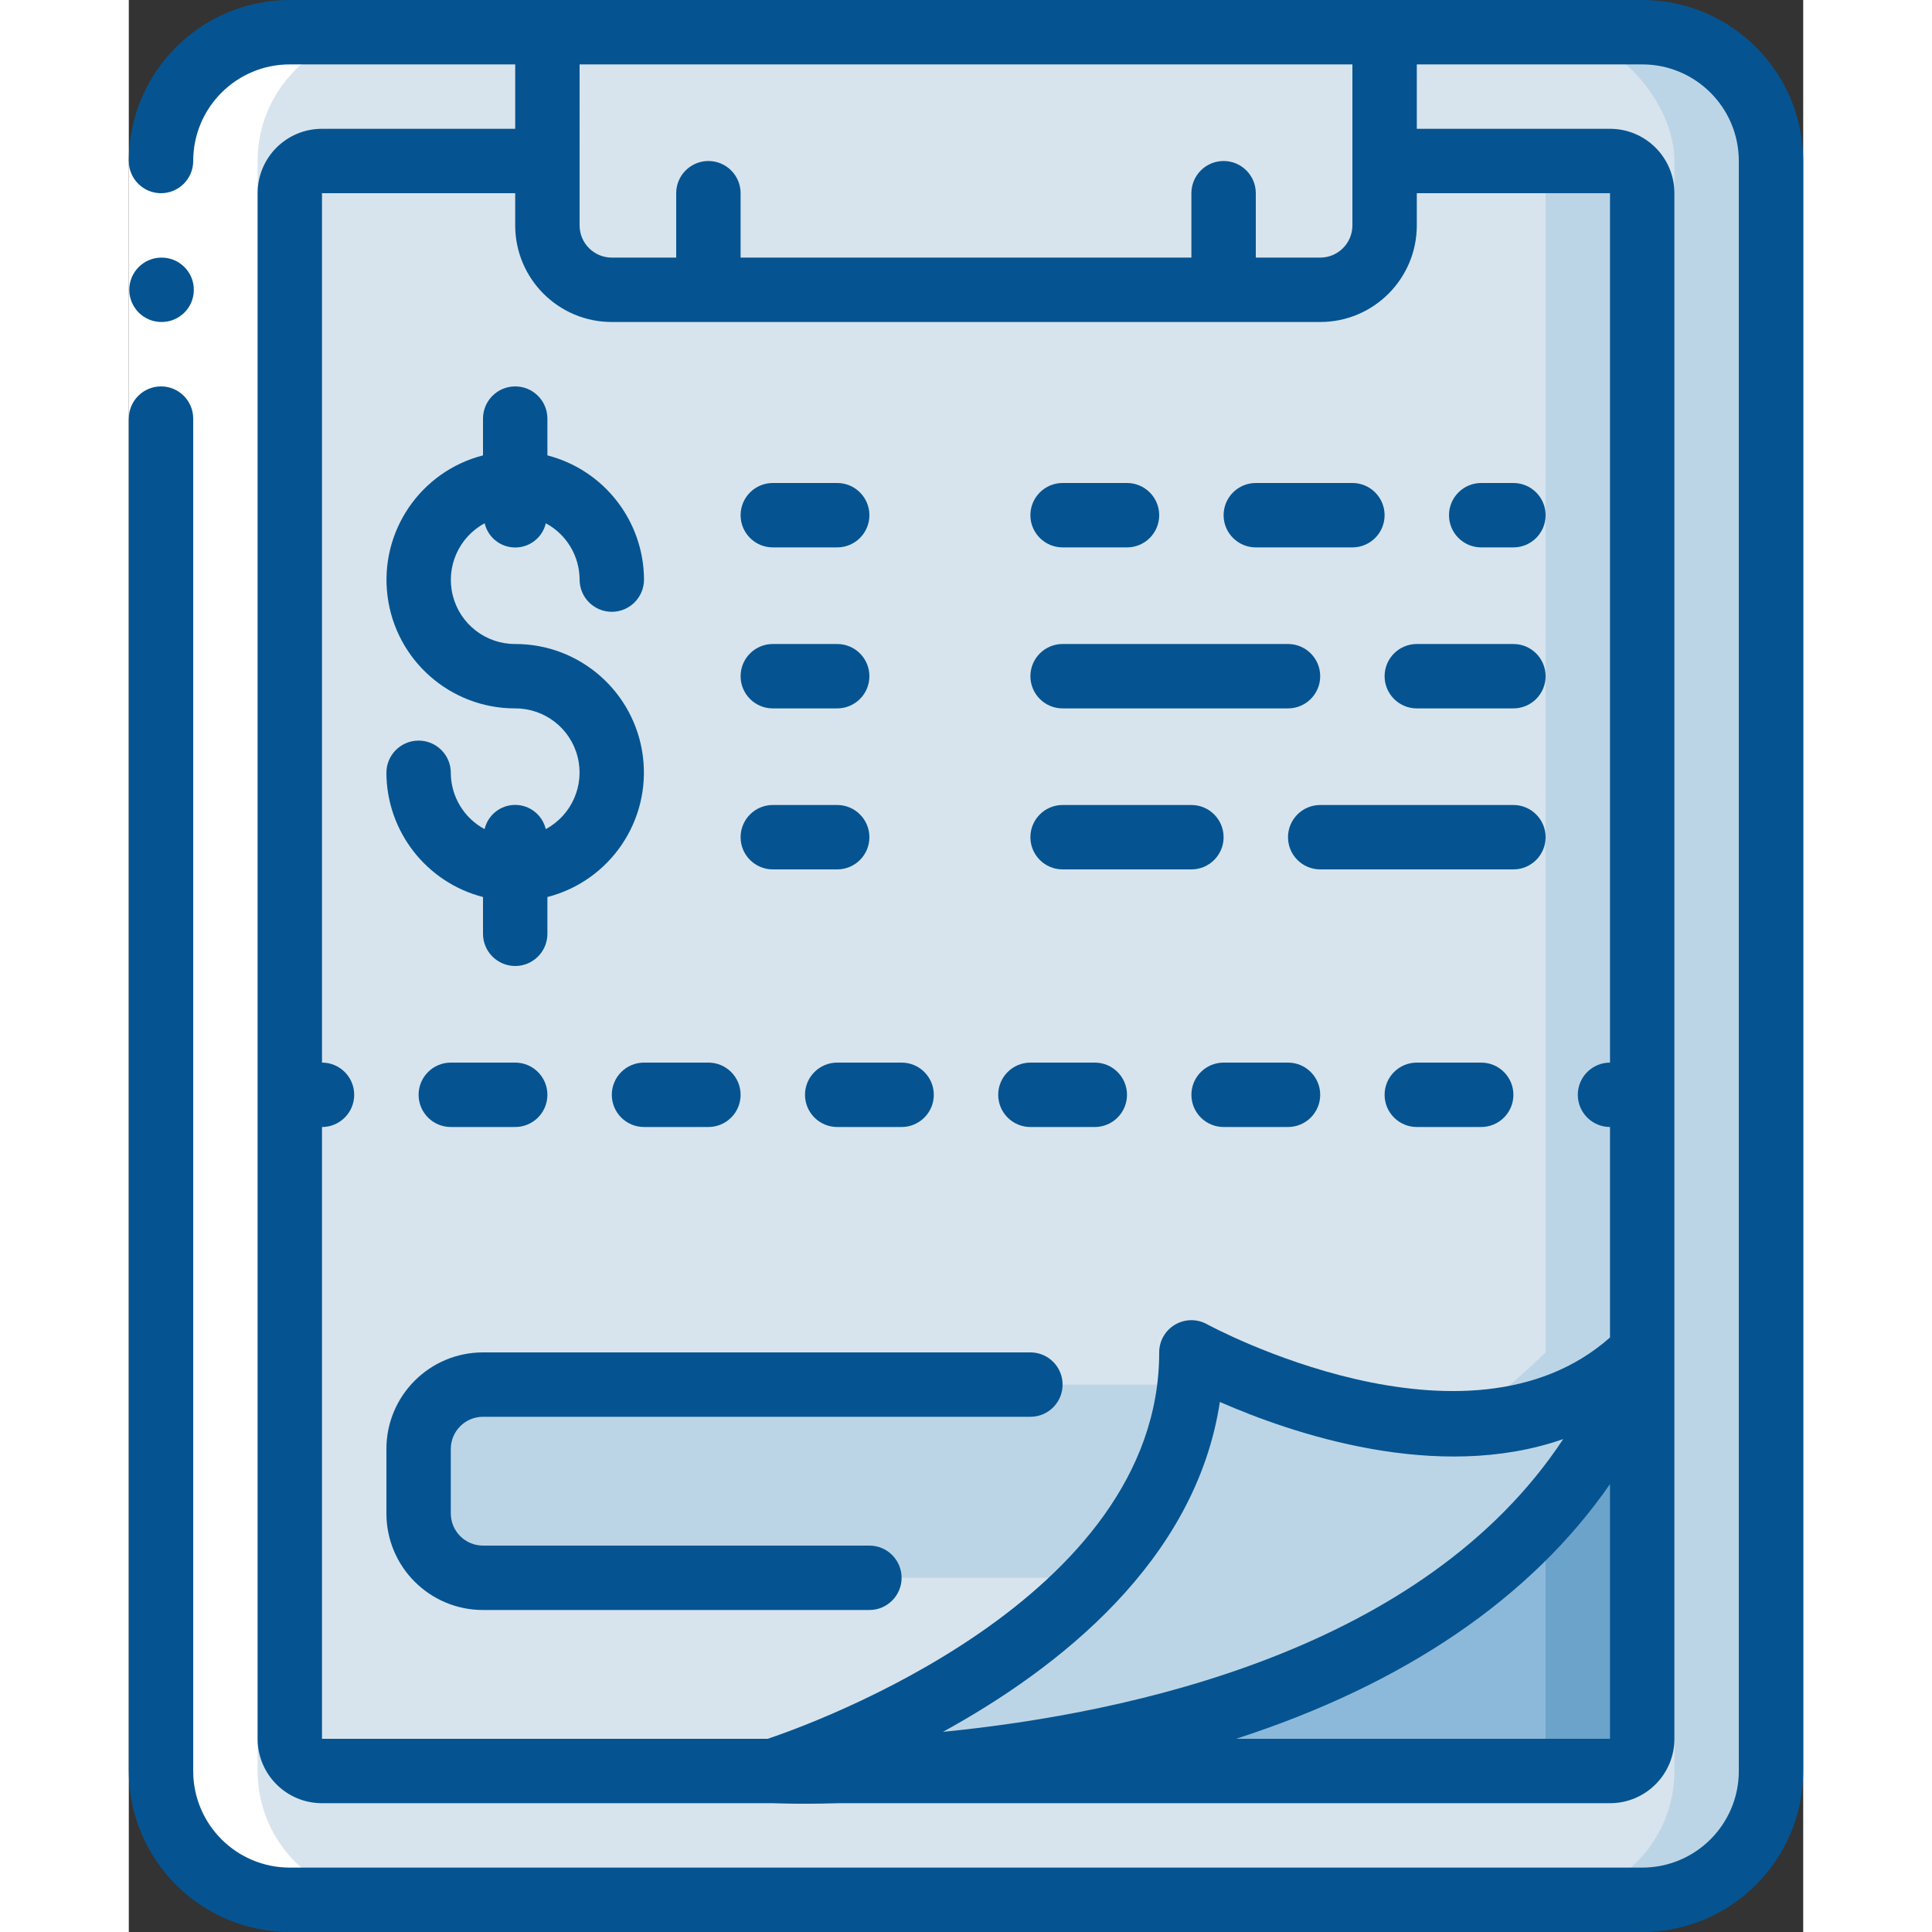 <?xml version="1.0"?>
<svg xmlns="http://www.w3.org/2000/svg" height="512px" viewBox="0 0 52 60" width="512px" class=""><rect x="0" y="0" width="52" height="60" fill="#333333" stroke="none"/><g><g id="005---Budget-Sheet" fill="none"><g id="Layer_4" transform="translate(1 1)"><rect id="Rectangle-path" fill="#cad9fc" height="58" rx="4" width="50" data-original="#CAD9FC" class="" style="fill:#BCD5E6" data-old_color="#cad9fc"/><rect id="Rectangle-path" fill="#e8edfc" height="58" rx="4" width="47" data-original="#E8EDFC" class="" style="fill:#D7E4EE" data-old_color="#e8edfc"/><path id="Shape" d="m46 5v36c-1.51 1.459-3.541 2.254-5.64 2.21-2.918-.084-5.778-.837-8.36-2.2-.01 8.99-13 12.99-13 12.99h-14c-.552 0-1-.448-1-1v-48c0-.552.448-1 1-1h40c.552 0 1 .448 1 1z" fill="#cad9fc" data-original="#CAD9FC" class="" style="fill:#BCD5E6" data-old_color="#cad9fc"/><path id="Shape" d="m43 5v36c-.826.799-1.708 1.537-2.64 2.21-2.918-.084-5.778-.837-8.36-2.2-.01 8.99-13 12.99-13 12.99h-14c-.552 0-1-.448-1-1v-48c0-.552.448-1 1-1h37c.552 0 1 .448 1 1z" fill="#e8edfc" data-original="#E8EDFC" class="" style="fill:#D7E4EE" data-old_color="#e8edfc"/><path id="Shape" d="m46 41v12c0 .552-.448 1-1 1h-23.8c10.019-.3 21.428-3.6 24.8-13z" fill="#7facfa" data-original="#7FACFA" class="active-path" style="fill:#6CA3CA" data-old_color="#7facfa"/><path id="Shape" d="m43 46.03v6.97c0 .552-.448 1-1 1h-20.8c4.7-.14 15.82-1.22 21.8-7.97z" fill="#a4c2f7" data-original="#A4C2F7" class="" style="fill:#8CB9DA" data-old_color="#a4c2f7"/><path id="Shape" d="m38 0v6c-.003 1.103-.897 1.997-2 2h-22c-1.103-.003-1.997-.897-2-2v-6z" fill="#e8edfc" data-original="#E8EDFC" class="" style="fill:#D7E4EE" data-old_color="#e8edfc"/><g fill="#cad9fc"><path id="Shape" d="m31.94 42c-.296 2.272-1.337 4.382-2.96 6h-18.98c-1.103-.003-1.997-.897-2-2v-2c.003-1.103.897-1.997 2-2z" data-original="#CAD9FC" class="" style="fill:#BCD5E6" data-old_color="#CAD9FC"/><path id="Shape" d="m46 41c-4.04 11.29-19.11 12.83-24.8 13h-2.2s12.99-4 13-12.99c0 0 9 4.99 14-.01z" data-original="#CAD9FC" class="" style="fill:#BCD5E6" data-old_color="#CAD9FC"/></g></g><path id="Shape" d="m4 58h3c-2.209 0-4-1.791-4-4v-50c0-2.209 1.791-4 4-4h-3c-2.209 0-4 1.791-4 4v50c0 2.209 1.791 4 4 4z" fill="#fff" transform="translate(1 1)" data-original="#FFF"/><path id="Rectangle-path" d="m0 5h2v8h-2z" fill="#fff" data-original="#FFF"/><g fill="#428dff"><path id="Shape" d="m1.02 10c.552 0 1-.448 1-1s-.448-1-1-1h-.01c-.552.003-.998.453-.995 1.005s.453.998 1.005.995z" data-original="#428DFF" class="" data-old_color="#428DFF" style="fill:#055491"/><path id="Shape" d="m5 60h42c2.76-.003 4.997-2.24 5-5v-50c-.003-2.76-2.24-4.997-5-5h-42c-2.76.003-4.997 2.24-5 5 0.0.552.448 1 1 1s1-.448 1-1c0-1.657 1.343-3 3-3h7v2h-6c-1.105 0-2 .895-2 2v48c0 1.105.895 2 2 2h13.98c.09 0 .439.017 1.016.017.3 0 .677-.006 1.087-.017h23.917c1.105 0 2-.895 2-2v-48c0-1.105-.895-2-2-2h-6v-2h7c1.657 0 3 1.343 3 3v50c0 1.657-1.343 3-3 3h-42c-1.657 0-3-1.343-3-3v-42c0-.552-.448-1-1-1s-1 .448-1 1v42c.003 2.76 2.24 4.997 5 5zm9-58h24v5c0 .552-.448 1-1 1h-2v-2c0-.552-.448-1-1-1s-1 .448-1 1v2h-14v-2c0-.552-.448-1-1-1s-1 .448-1 1v2h-2c-.552 0-1-.448-1-1zm32 52h-11.613c5.23-1.691 9.161-4.374 11.613-7.909zm-20.716-.216c3.564-1.955 7.85-5.288 8.6-10.245 2.224.975 6.743 2.524 10.663 1.153-4.324 6.554-13.447 8.518-19.263 9.092zm20.716-47.784v27c-.552 0-1 .448-1 1s.448 1 1 1v6.537c-4.465 3.949-12.433-.366-12.515-.412-.31-.172-.687-.167-.993.013s-.493.508-.492.862c0 7.693-10.838 11.558-12.159 12h-13.841v-19c.552 0 1-.448 1-1s-.448-1-1-1v-27h6v1c0 1.657 1.343 3 3 3h22c1.657 0 3-1.343 3-3v-1z" data-original="#428DFF" class="" data-old_color="#428DFF" style="fill:#055491"/><path id="Shape" d="m12.949 25.749c-.104-.441-.497-.752-.95-.752s-.846.311-.95.752c-.644-.346-1.047-1.018-1.049-1.749 0-.552-.448-1-1-1s-1 .448-1 1c.007 1.818 1.239 3.403 3 3.858v1.142c0 .552.448 1 1 1s1-.448 1-1v-1.142c1.948-.501 3.219-2.374 2.965-4.37-.254-1.996-1.953-3.491-3.965-3.488-.915.003-1.714-.617-1.938-1.504-.224-.887.184-1.812.989-2.245.104.441.497.752.95.752s.846-.311.95-.752c.644.346 1.047 1.018 1.049 1.749 0 .552.448 1 1 1s1-.448 1-1c-.007-1.818-1.239-3.403-3-3.858v-1.142c0-.552-.448-1-1-1s-1 .448-1 1v1.142c-1.948.501-3.219 2.374-2.965 4.37.254 1.996 1.953 3.491 3.965 3.488.915-.003 1.714.617 1.938 1.504s-.184 1.812-.989 2.245z" data-original="#428DFF" class="" data-old_color="#428DFF" style="fill:#055491"/><path id="Shape" d="m20 17h2c.552 0 1-.448 1-1s-.448-1-1-1h-2c-.552 0-1 .448-1 1s.448 1 1 1z" data-original="#428DFF" class="" data-old_color="#428DFF" style="fill:#055491"/><path id="Shape" d="m20 22h2c.552 0 1-.448 1-1s-.448-1-1-1h-2c-.552 0-1 .448-1 1s.448 1 1 1z" data-original="#428DFF" class="" data-old_color="#428DFF" style="fill:#055491"/><path id="Shape" d="m20 27h2c.552 0 1-.448 1-1s-.448-1-1-1h-2c-.552 0-1 .448-1 1s.448 1 1 1z" data-original="#428DFF" class="" data-old_color="#428DFF" style="fill:#055491"/><path id="Shape" d="m29 17h2c.552 0 1-.448 1-1s-.448-1-1-1h-2c-.552 0-1 .448-1 1s.448 1 1 1z" data-original="#428DFF" class="" data-old_color="#428DFF" style="fill:#055491"/><path id="Shape" d="m35 17h3c.552 0 1-.448 1-1s-.448-1-1-1h-3c-.552 0-1 .448-1 1s.448 1 1 1z" data-original="#428DFF" class="" data-old_color="#428DFF" style="fill:#055491"/><path id="Shape" d="m42 17h1c.552 0 1-.448 1-1s-.448-1-1-1h-1c-.552 0-1 .448-1 1s.448 1 1 1z" data-original="#428DFF" class="" data-old_color="#428DFF" style="fill:#055491"/><path id="Shape" d="m29 22h7c.552 0 1-.448 1-1s-.448-1-1-1h-7c-.552 0-1 .448-1 1s.448 1 1 1z" data-original="#428DFF" class="" data-old_color="#428DFF" style="fill:#055491"/><path id="Shape" d="m43 20h-3c-.552 0-1 .448-1 1s.448 1 1 1h3c.552 0 1-.448 1-1s-.448-1-1-1z" data-original="#428DFF" class="" data-old_color="#428DFF" style="fill:#055491"/><path id="Shape" d="m34 26c0-.552-.448-1-1-1h-4c-.552 0-1 .448-1 1s.448 1 1 1h4c.552 0 1-.448 1-1z" data-original="#428DFF" class="" data-old_color="#428DFF" style="fill:#055491"/><path id="Shape" d="m43 25h-6c-.552 0-1 .448-1 1s.448 1 1 1h6c.552 0 1-.448 1-1s-.448-1-1-1z" data-original="#428DFF" class="" data-old_color="#428DFF" style="fill:#055491"/><path id="Shape" d="m12 33h-2c-.552 0-1 .448-1 1s.448 1 1 1h2c.552 0 1-.448 1-1s-.448-1-1-1z" data-original="#428DFF" class="" data-old_color="#428DFF" style="fill:#055491"/><path id="Shape" d="m15 34c0 .552.448 1 1 1h2c.552 0 1-.448 1-1s-.448-1-1-1h-2c-.552 0-1 .448-1 1z" data-original="#428DFF" class="" data-old_color="#428DFF" style="fill:#055491"/><path id="Shape" d="m21 34c0 .552.448 1 1 1h2c.552 0 1-.448 1-1s-.448-1-1-1h-2c-.552 0-1 .448-1 1z" data-original="#428DFF" class="" data-old_color="#428DFF" style="fill:#055491"/><path id="Shape" d="m30 33h-2c-.552 0-1 .448-1 1s.448 1 1 1h2c.552 0 1-.448 1-1s-.448-1-1-1z" data-original="#428DFF" class="" data-old_color="#428DFF" style="fill:#055491"/><path id="Shape" d="m36 33h-2c-.552 0-1 .448-1 1s.448 1 1 1h2c.552 0 1-.448 1-1s-.448-1-1-1z" data-original="#428DFF" class="" data-old_color="#428DFF" style="fill:#055491"/><path id="Shape" d="m42 33h-2c-.552 0-1 .448-1 1s.448 1 1 1h2c.552 0 1-.448 1-1s-.448-1-1-1z" data-original="#428DFF" class="" data-old_color="#428DFF" style="fill:#055491"/><path id="Shape" d="m28 42h-17c-1.657 0-3 1.343-3 3v2c0 1.657 1.343 3 3 3h12c.552 0 1-.448 1-1s-.448-1-1-1h-12c-.552 0-1-.448-1-1v-2c0-.552.448-1 1-1h17c.552 0 1-.448 1-1s-.448-1-1-1z" data-original="#428DFF" class="" data-old_color="#428DFF" style="fill:#055491"/></g></g></g> </svg>
